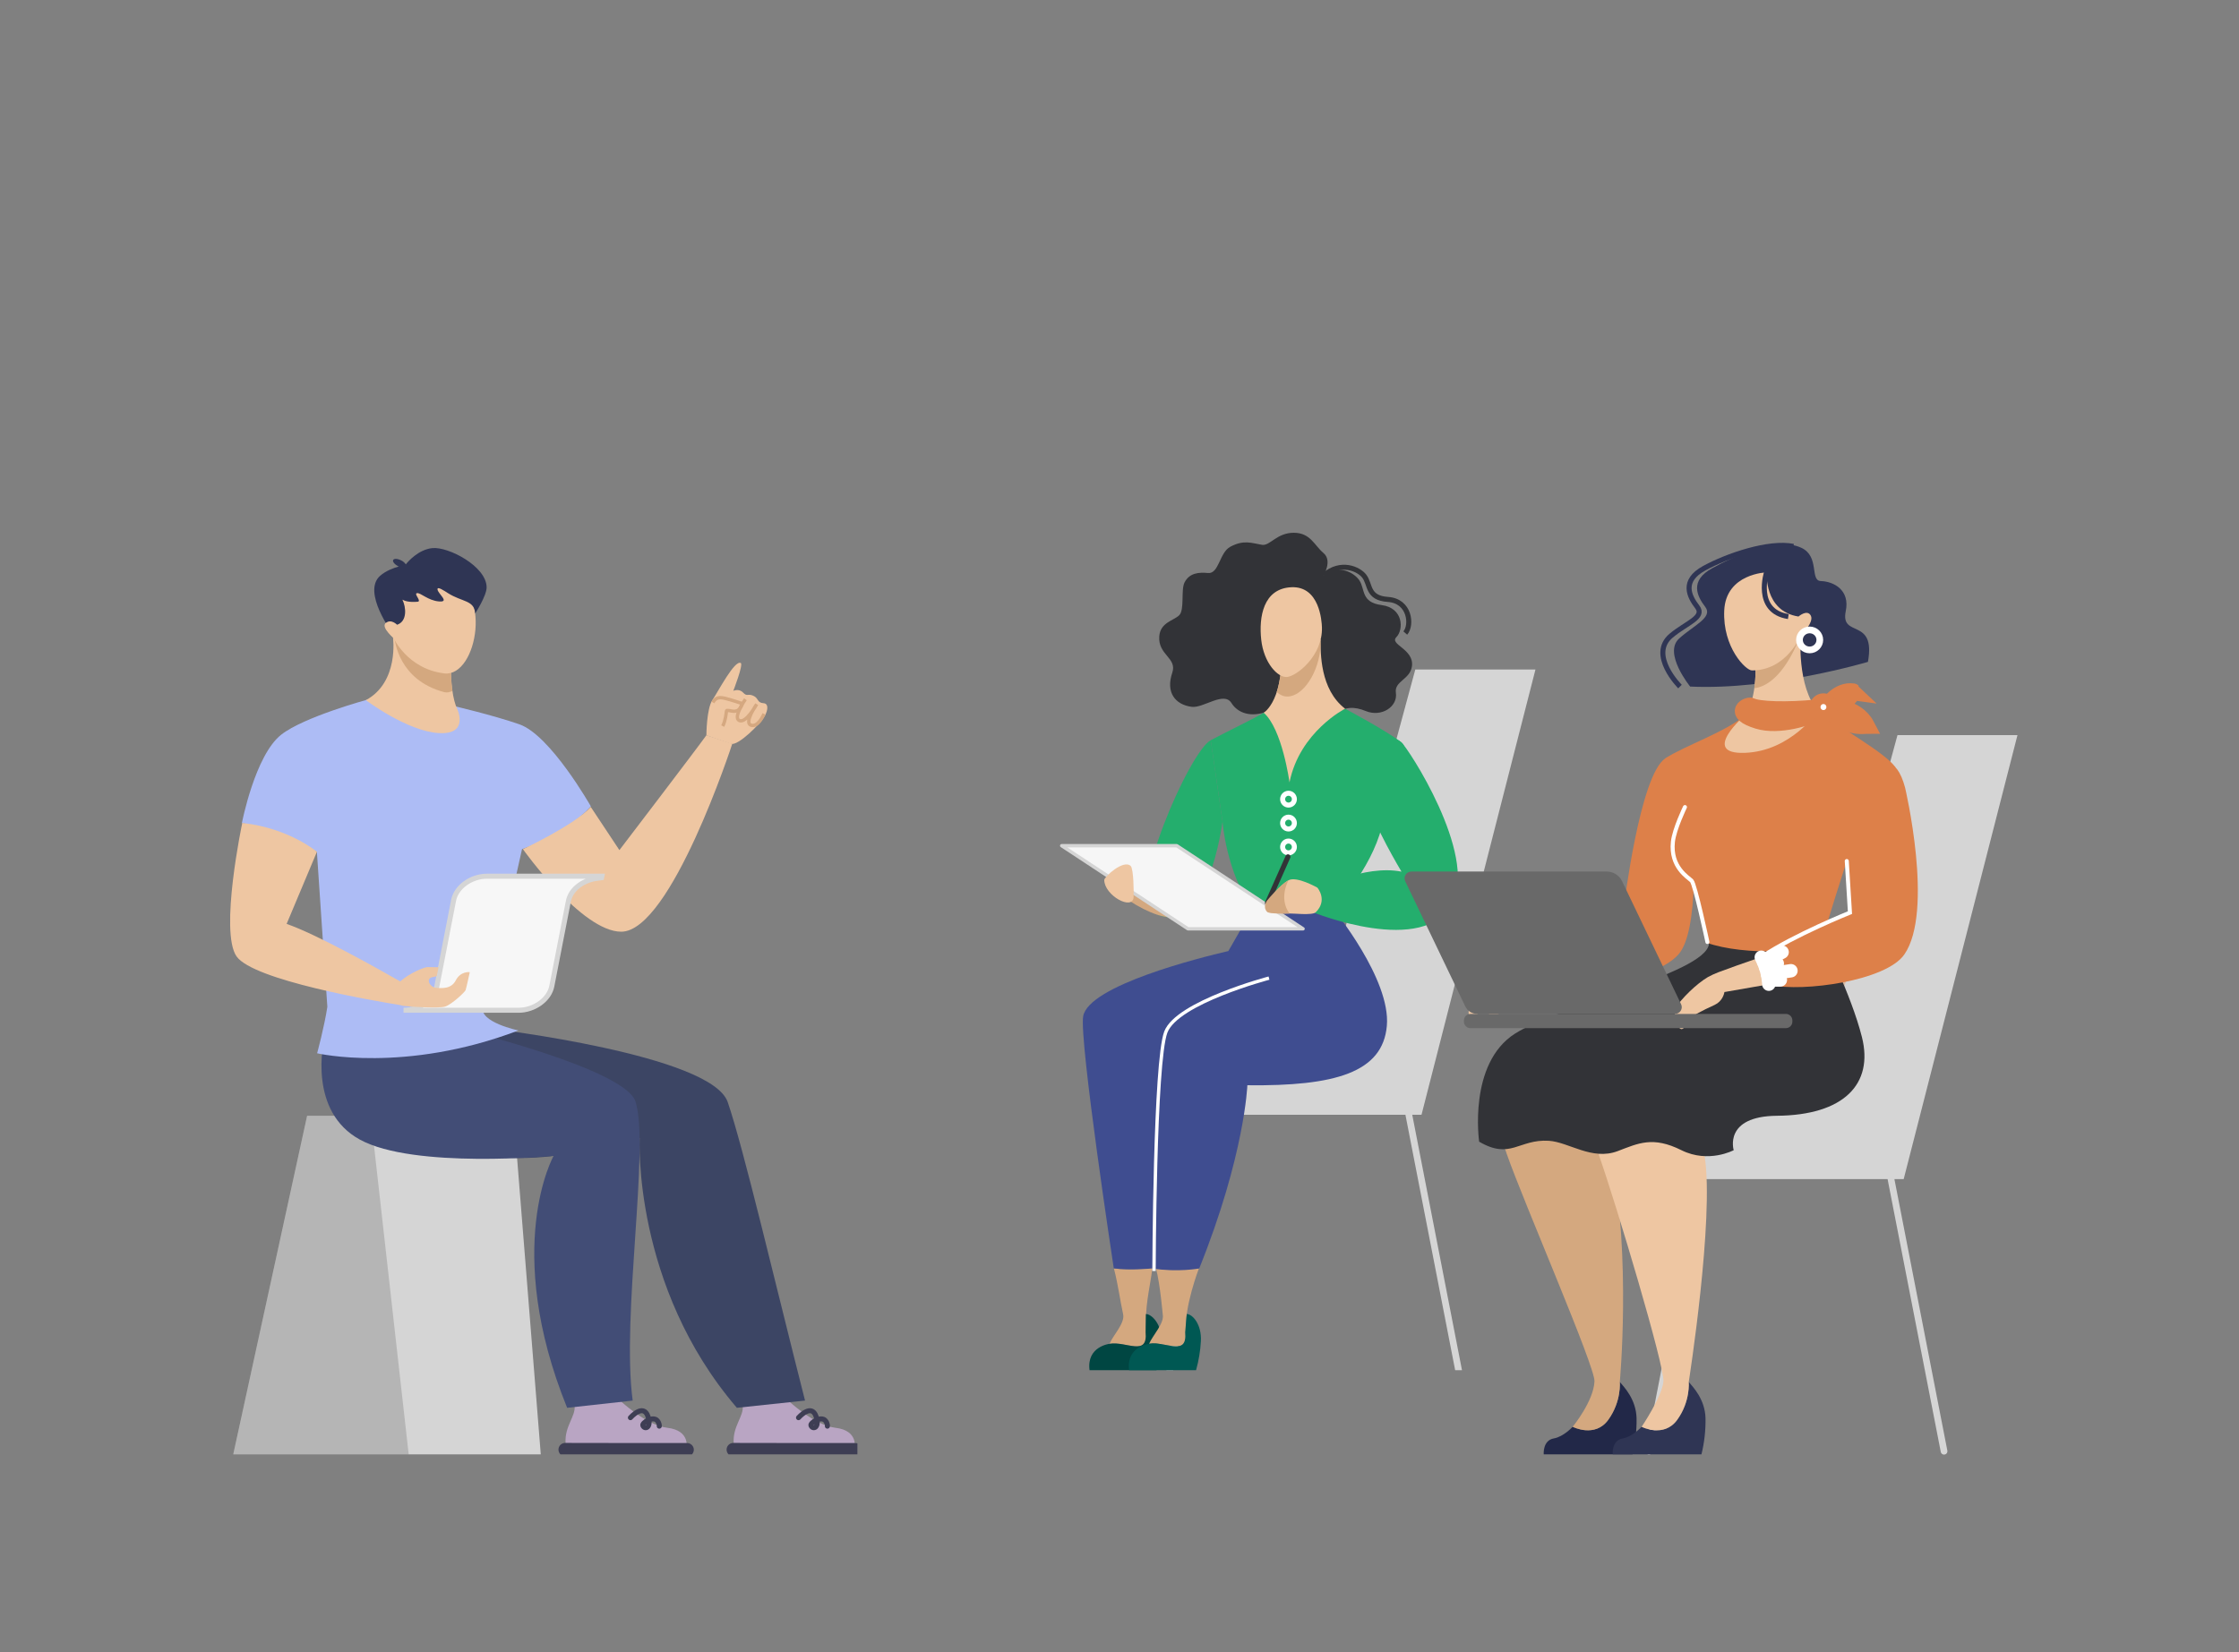<?xml version="1.0" encoding="utf-8"?>
<!-- Generator: Adobe Illustrator 15.1.0, SVG Export Plug-In . SVG Version: 6.00 Build 0)  -->
<!DOCTYPE svg PUBLIC "-//W3C//DTD SVG 1.1//EN" "http://www.w3.org/Graphics/SVG/1.1/DTD/svg11.dtd">
<svg version="1.1" id="Слой_1" xmlns="http://www.w3.org/2000/svg" xmlns:xlink="http://www.w3.org/1999/xlink" x="0px" y="0px"
	 width="668px" height="493px" viewBox="0 0 668 493" enable-background="new 0 0 668 493" xml:space="preserve">
<rect x="0" y="0" width="668" height="493" fill="#808080" stroke="none"/>
<g>
	<defs>
		<rect id="SVGID_1_" x="316.282" y="158.988" width="148.347" height="249.907"/>
	</defs>
	<clipPath id="SVGID_2_">
		<use xlink:href="#SVGID_1_"  overflow="visible"/>
	</clipPath>
	<g clip-path="url(#SVGID_2_)">
		<path fill="none" stroke="#D5D5D5" stroke-width="2" stroke-linecap="round" stroke-linejoin="round" d="M363.847,332.66
			l-15.85,81.427"/>
		<path fill="#D5D5D5" d="M422.255,199.789h35.847L424.107,332.66h-65.698v-8.649l36.785-24.36L422.255,199.789z"/>
		<path fill="none" stroke="#D5D5D5" stroke-width="2" stroke-linecap="round" stroke-linejoin="round" d="M420.321,332.66
			l15.851,81.427"/>
		<path fill="#D4A87F" d="M343.84,378.275c-2.527,0.252-6.617,0.754-11.497,0.287c1.253,4.86,1.828,9.506,2.739,13.636
			c0.589,2.657-2.999,6.256-4.086,8.858c0.027-0.014,0.055-0.027,0.084-0.039c4.975-0.798,11.637,3.935,10.951-3.451
			C341.373,390.173,343.03,384.75,343.84,378.275z"/>
		<path fill="#004642" d="M341.882,392.13c1.711,0,4.862,3.108,4.587,8.085c-0.153,2.936-0.637,5.844-1.439,8.671h-19.965
			c-0.938-7.112,6.016-7.88,6.016-7.88c4.977-0.797,11.388,3.934,10.702-3.449L341.882,392.13z"/>
		<path fill="#D4A87F" d="M357.713,378.463c-2.527,0.253-7.93,0.566-12.81,0.1c1.253,4.86,1.988,13.636,1.988,13.636
			c0.59,2.657-2.999,6.256-4.086,8.858c0.027-0.014,0.056-0.027,0.084-0.039c4.976-0.798,11.639,3.935,10.952-3.451
			C353.184,390.173,357.713,378.463,357.713,378.463z"/>
		<path fill="#005853" d="M354.068,392.13c1.711,0,4.486,3.108,4.212,8.085c-0.154,2.936-0.638,5.844-1.44,8.671h-19.964
			c-0.938-7.112,6.015-7.88,6.015-7.88c4.978-0.797,11.389,3.934,10.702-3.449L354.068,392.13z"/>
		<path fill="#3F4D90" d="M397.829,271.323c0,0,17.154,20.877,15.934,34.8c-1.22,13.923-15.441,18.04-41.616,17.732
			c0,0-0.767,20.885-14.358,54.666c0,0-6.309,1.226-14.061,0c0,0-6.561,0.666-11.435-0.031c0,0-10.393-68.305-9.129-75.232
			c1.674-9.18,34.755-17.461,43.317-19.449l7.159-12.485C373.641,271.323,388.016,273.159,397.829,271.323z"/>
		<path fill="none" stroke="#FFFFFF" stroke-miterlimit="10" d="M378.601,291.883c0,0-27.436,7.239-30.785,16.112
			c-3.351,8.873-3.521,71.28-3.521,71.28"/>
		<path fill="#24AE6D" d="M364.732,245.198c0,0,1.064,14.917,8.979,26.161c0,0,12.935,2.219,24.183,0
			c0,0,11.145-11.785,14.339-24.559c0,0,10.612-21.644,5.812-25.316c-4.801-3.672-16.746-9.99-16.746-9.99L377,212.693
			c-2.999,1.832-9.394,4.828-15.784,8.192L364.732,245.198z"/>
		<path fill="#24AE6D" stroke="#FFFFFF" stroke-width="1.5" stroke-linejoin="round" d="M384.42,240.246
			c-0.968,0-1.753-0.789-1.753-1.762c0-0.973,0.785-1.763,1.753-1.763s1.753,0.79,1.753,1.763
			C386.173,239.458,385.388,240.246,384.42,240.246z"/>
		<path fill="#24AE6D" stroke="#FFFFFF" stroke-width="1.5" stroke-linejoin="round" d="M384.42,247.379
			c-0.968,0-1.753-0.789-1.753-1.762c0-0.974,0.785-1.763,1.753-1.763s1.753,0.789,1.753,1.763
			C386.173,246.59,385.388,247.379,384.42,247.379z"/>
		<path fill="#24AE6D" stroke="#FFFFFF" stroke-width="1.5" stroke-linejoin="round" d="M384.42,254.511
			c-0.968,0-1.753-0.788-1.753-1.763c0-0.973,0.785-1.763,1.753-1.763s1.753,0.79,1.753,1.763
			C386.173,253.723,385.388,254.511,384.42,254.511z"/>
		<path fill="#24AE6D" d="M361.232,220.883c-6.39,3.367-25.188,46.693-17.364,51.273c16.245,9.525,20.864-26.956,20.864-26.956
			L361.232,220.883z"/>
		<path fill="#D4A87F" d="M350.702,273.508c-2.194,0.942-7.854-0.794-14.143-4.938c-6.29-4.143,0.846-6.877,0.846-6.877
			s8.36-3.375,13.462-0.943C355.967,263.182,354.904,271.689,350.702,273.508z"/>
		<path fill="#F6F6F6" stroke="#D5D5D5" stroke-linejoin="round" d="M316.751,252.371h34.339l37.679,24.802h-34.337L316.751,252.371
			z"/>
		<path fill="#EEC6A2" d="M329.448,262.604c0-0.901,5.694-6.203,7.874-4.201c0.912,0.838,0.965,8.025,0.881,9.322
			C337.935,271.854,329.494,267.225,329.448,262.604z"/>
		<path fill="#24AE6D" d="M418.058,221.484c1.951,1.557,22.669,33.274,15.338,47.881c-8.271,16.486-41.871,2.797-41.871,2.797
			s4.264-1.32,1.524-6.828c0,0,13.902-7.438,25.084-5.219c0,0-8.672-14.459-9.585-20.12S411.058,215.901,418.058,221.484z"/>
		<path fill="none" stroke="#323337" stroke-width="1.5" stroke-linecap="round" stroke-miterlimit="10" d="M384.262,255.684
			l-6.122,13.75"/>
		<path fill="#EEC6A2" d="M393.039,264.893c0,0-6.161-3.531-8.623-2.209c-2.697,1.448-5.934,6.032-6.229,6.803
			c-0.296,0.771-0.212,1.572-0.165,2.398s5.624,0.779,6.696,0.717s6.827,0.623,7.832-0.365
			C396.237,268.605,393.039,264.893,393.039,264.893z"/>
		<path fill="#D4A87F" d="M384.72,272.602c-1.08,0.062-6.01,0.125-6.638-0.463c-1.247-1.164-0.532-2.902,0.092-3.582
			c0.572-0.627,3.614-4.425,6.244-5.867c0,0-3.05,5.336,0.302,9.918"/>
		<path fill="#323337" d="M394.856,171.763c0,0,2.739-4.438,0-6.731c-2.738-2.294-3.866-6.019-8.823-6.043
			c-5.121-0.024-7.165,3.991-9.511,3.595c-3.187-0.537-5.421-1.57-9.468,0.577c-3.239,1.719-3.375,8.164-6.659,7.838
			c-2.612-0.258-5.515-0.092-6.998,2.828c-1.125,2.211,0.075,8.185-1.597,9.791c-1.672,1.606-5.624,2.13-5.935,6.272
			c-0.412,5.597,5.398,6.42,3.88,10.863c-1.998,5.844,0.821,9.512,5.782,10.179c3.487,0.466,9.617-4.75,11.865-1.148
			c1.918,3.071,5.936,4.438,10.873,2.451s7.987-1.378,11.03-0.078c3.042,1.301,6.771,3.135,9.281,0.917
			c2.51-2.219,5.539-2.281,8.882-0.892c4.638,1.929,9.614-1.242,8.998-5.455c-0.513-3.481,4.239-3.921,4.791-7.879
			c0.72-5.171-6.847-6.501-4.64-8.72c2.206-2.219,2.127-8.705-4.408-9.564c-6.202-0.811-4.874-4.696-6.623-7.352
			C404.101,170.988,399.495,168.168,394.856,171.763z"/>
		<path fill="none" stroke="#323337" stroke-width="1.5" stroke-miterlimit="10" d="M419.265,188.907
			c2.063-2.349,1.404-9.576-5.172-10.026c-6.239-0.426-5.148-4.387-7.058-6.922c-1.608-2.132-7-4.677-12.103-0.225"/>
		<path fill="#EEC6A2" d="M393.971,190.832c0.047,3.958-0.199,14.875,7.341,20.66c0,0-13.538,6.837-16.594,21.983
			c0,0-2.15-15.964-7.703-20.785c0,0,6.58-3.751,5.135-21.866L393.971,190.832z"/>
		<path fill="#D4A87F" d="M380.911,206.519c0.937,0.852,1.993,1.338,3.142,1.338c4.75,0,9.48-7.276,9.935-15.056
			c-0.015-0.766-0.015-1.433-0.021-1.97h-11.822C382.739,198.197,381.998,203.19,380.911,206.519z"/>
		<path fill="#EEC6A2" d="M394.398,187.25c-0.052-1.991-0.749-12.393-9.127-12.01s-9.736,8.873-8.986,15.682
			c0.75,6.809,4.874,11.397,7.759,11.092C386.928,201.708,394.627,195.665,394.398,187.25z"/>
	</g>
</g>
<g>
	<defs>
		<rect id="SVGID_3_" x="413.278" y="151" width="207.686" height="283"/>
	</defs>
	<clipPath id="SVGID_4_">
		<use xlink:href="#SVGID_3_"  overflow="visible"/>
	</clipPath>
	<g clip-path="url(#SVGID_4_)">
		<path fill="none" stroke="#D5D5D5" stroke-width="2" stroke-linecap="round" stroke-linejoin="round" d="M507.778,351.874
			l-15.827,81.2"/>
		<path fill="#D5D5D5" d="M566.108,219.374h35.8l-33.95,132.5h-65.611v-8.625l36.737-24.292L566.108,219.374z"/>
		<path fill="none" stroke="#D5D5D5" stroke-width="2" stroke-linecap="round" stroke-linejoin="round" d="M564.176,351.874
			l15.828,81.2"/>
		<path fill="#FFFFFF" stroke="#D8BAA3" stroke-width="5" stroke-linecap="round" stroke-miterlimit="10" d="M526.165,324.282
			l15.46-44.677h11.054l-15.46,44.677H526.165z"/>
		<path fill="#EEC6A2" d="M463.151,293.68l-9.729,1.492c-1.228,2.926-4.118,6.246-4.736,6.568c-0.669,0.341-4.149,2.187-4.149,2.187
			s-0.664-1.126-0.103-2.11c0.368-0.64,2.646-1.736,2.384-2.633c-0.262-0.898-1.623-0.793-2.226-0.529
			c-1.443,0.639-4.036,2.234-3.758,4.609c0.237,2.006-1.638,2.195-1.638,2.195s-0.983-2.557-1.051-3.041
			c-0.066-0.484,0.334-5.277,1.518-6.684c0.944-1.114,5.551-3.295,8.122-4.422l13.004-5.791L463.151,293.68z"/>
		<path fill="#DD8049" d="M505.084,249.707c0,0,2.036,27.984-4.335,35.119c-6.37,7.136-27.926,11.3-37.83,9.084l-2.467-8.473
			c9.783-6.502,24.059-15.021,24.059-15.021s4.751-39.209,12.337-44.098S504.829,244.173,505.084,249.707z"/>
		<path fill="none" stroke="#FFFFFF" stroke-width="4" stroke-linecap="round" stroke-miterlimit="10" d="M460.537,285.66
			c1.331,2.488,2.098,5.229,2.25,8.037"/>
		<path fill="none" stroke="#FFFFFF" stroke-width="4" stroke-linecap="round" stroke-miterlimit="10" d="M461.233,287.09
			l5.519-2.961"/>
		<path fill="none" stroke="#FFFFFF" stroke-width="4" stroke-linecap="round" stroke-miterlimit="10" d="M461.809,288.607
			l3.503-1.082"/>
		<path fill="none" stroke="#FFFFFF" stroke-width="4" stroke-linecap="round" stroke-miterlimit="10" d="M462.395,290.749
			l6.992-1.067"/>
		<path fill="none" stroke="#FFFFFF" stroke-width="4" stroke-linecap="round" stroke-miterlimit="10" d="M462.787,292.43h3.435"/>
		<path fill="#222848" d="M487.056,434h-26.489c0,0-0.361-4.177,3.035-4.757c2.874-0.493,5.605-3.466,5.605-3.466
			s6.643,3.423,10.62-2.088c3.977-5.513,3.439-11.297,3.439-11.297c1.261,1.506,4.854,5.149,5,10.84
			C488.325,426.857,487.918,430.475,487.056,434z"/>
		<path fill="#D4A87F" d="M458.125,320.521c-4.427,0.592-14.03,8.393-8.614,23.775c5.417,15.385,26.397,63.473,26.198,67.93
			c-0.268,5.95-6.502,13.551-6.502,13.551s6.643,3.423,10.62-2.088c3.977-5.513,3.438-11.297,3.438-11.297
			s3.424-37.084-2.506-67.414C478.037,331.094,466.081,319.453,458.125,320.521z"/>
		<path fill="#2F3554" d="M507.629,434h-26.491c0,0-0.362-4.178,3.035-4.757c2.872-0.493,5.604-3.466,5.604-3.466
			s6.644,3.423,10.62-2.088c3.979-5.513,3.438-11.297,3.438-11.297c1.263,1.504,4.853,5.149,5.002,10.84
			C508.897,426.857,508.491,430.475,507.629,434z"/>
		<path fill="#EEC6A2" d="M478.698,320.386c-3.58,2.624-7.22,8.525-1.801,23.911c5.418,15.385,19.745,63.484,19.383,67.93
			c-0.361,4.445-6.502,13.551-6.502,13.551s6.644,3.423,10.62-2.088c3.979-5.513,3.438-11.297,3.438-11.297
			s7.664-48.806,4.737-67.414C506.385,331.004,488.642,313.091,478.698,320.386z"/>
		<path fill="#323337" d="M543.758,280.018c0,0,8.512,16.625,11.743,29.465c3.526,14.016-5.393,23.314-25.359,23.48
			c-16.015,0.135-12.896,10.271-12.896,10.271s-7.511,4.035-15.606,0c-8.544-4.264-12.87-2.053-18.984,0.266
			c-7.698,2.936-14.635-2.717-20.6-3.073c-8.951-0.532-11.385,5.739-20.755,0.269c0,0-3.379-23.331,10.724-32.266
			c14.104-8.934,59.62-18.527,57.828-27.609L543.758,280.018z"/>
		<path fill="#DD8049" d="M496.848,226.319c5.451-3.7,18.82-8.167,24.013-13.146l21.55-1.021
			c7.005,5.36,20.115,12.523,23.101,16.837l-14.533,27.962c0,0-6.358,19.647-7.268,23.603c-0.908,3.956-23.625,4.73-34.527,0.769
			c0,0-3.251-17.478-4.283-18.503c-1.03-1.024-6.619-4.076-5.577-11.612L496.848,226.319z"/>
		<path fill="none" stroke="#FFFFFF" stroke-width="1.2" stroke-linecap="round" stroke-miterlimit="10" d="M509.4,281.109
			c0,0-3.685-17.264-4.716-18.289c-1.032-1.024-6.396-4.049-5.577-11.612c0.412-3.802,3.594-10.366,3.594-10.366"/>
		<path fill="#EEC6A2" d="M514.485,296.041c-0.114,0.654-0.668,2.771-2.892,3.82c-2.601,1.225-3.021,1.389-5.297,2.619
			c-1.814,0.981-3.069,3.254-3.871,4.201c-1.799,2.133-3.199-4.311-2.731-5.633c2.095-3.252,6.464-7.459,9.868-9.482
			c1.008-0.545,2.053-1.025,3.126-1.436c2.781-1.066,7.643-2.771,13.022-4.631l2.384,8.175L514.485,296.041z"/>
		<path fill="#DD8049" d="M525.692,285.447c9.784-6.504,26.237-13.104,26.237-13.104l-1.268-25.505
			c-0.304-6.081,1.973-12.055,6.404-16.307c3.958-3.795,8.67-5.341,11.304,4.476c0,0,8.718,36.905-0.217,49.825
			c-5.419,7.847-30.1,11.295-40.005,9.092L525.692,285.447z"/>
		<path fill="none" stroke="#FFFFFF" stroke-width="1.2" stroke-linecap="round" stroke-miterlimit="10" d="M525.692,285.445
			c9.784-6.502,26.237-13.103,26.237-13.103l-0.951-15.392"/>
		<path fill="none" stroke="#FFFFFF" stroke-width="4" stroke-linecap="round" stroke-miterlimit="10" d="M525.476,285.66
			c1.329,2.488,2.097,5.23,2.249,8.037"/>
		<path fill="none" stroke="#FFFFFF" stroke-width="4" stroke-linecap="round" stroke-miterlimit="10" d="M526.171,287.09
			l5.517-2.961"/>
		<path fill="none" stroke="#FFFFFF" stroke-width="4" stroke-linecap="round" stroke-miterlimit="10" d="M526.746,288.607
			l3.505-1.084"/>
		<path fill="none" stroke="#FFFFFF" stroke-width="4" stroke-linecap="round" stroke-miterlimit="10" d="M527.333,290.749
			l6.992-1.067"/>
		<path fill="none" stroke="#FFFFFF" stroke-width="4" stroke-linecap="round" stroke-miterlimit="10" d="M527.725,292.428h3.437"/>
		<path fill="#2F3554" d="M557.294,197.517c0,0-28.61,8.512-53.037,7.364c0,0-8.13-9.958-3.288-14.341
			c4.373-3.958,10.204-6.296,7.781-9.444c-2.424-3.148-4.756-7.785,2.08-11.53c6.837-3.745,19.122-9.571,26.607-6.089
			c5.525,2.579,2.466,9.804,5.794,9.917c3.852,0.13,8.754,2.647,7.445,8.985C548.988,190.544,559.717,184.073,557.294,197.517z"/>
		<path fill="none" stroke="#2F3554" stroke-width="1.5" stroke-miterlimit="10" d="M501.222,204.881c0,0-9.469-9.455-2.64-15.19
			c4.519-3.795,10.205-5.443,7.78-8.591c-2.423-3.148-4.755-7.786,2.081-11.53s19.282-8.011,26.61-6.52"/>
		<path fill="#EEC6A2" d="M537.221,189.691c0,0-1.168,15.315,5.202,22.463c0,0-8.056,11.997-21.815,12.506
			c-13.759,0.509,0.267-11.486,0.267-11.486s3.375-4.476,2.853-15.827L537.221,189.691z"/>
		<path fill="#D4A87F" d="M537.132,189.74c-1.918,4.966-6.563,14.723-13.741,15.644c0.363-2.663,0.476-5.354,0.334-8.037
			L537.132,189.74z"/>
		<path fill="#EEC6A2" d="M537.221,189.691c0,0-4.155,10.379-14.539,10.379c-1.815,0-8.773-6.835-8.26-17.902
			c0.514-11.068,12.673-11.375,12.673-11.375s-0.867,11.573,9.478,13.19c0,0,2.637-2.297,3.686-0.256
			C541.307,185.77,537.221,189.691,537.221,189.691z"/>
		<path fill="none" stroke="#2F3554" stroke-width="1.5" stroke-miterlimit="10" d="M527.095,170.586c0,0-3.901,11.786,6.444,13.403
			"/>
		<path fill="none" stroke="#FFFFFF" stroke-width="2" stroke-miterlimit="10" d="M539.902,193.945c1.677,0,3.035-1.336,3.035-2.984
			s-1.358-2.984-3.035-2.984c-1.676,0-3.033,1.336-3.033,2.984S538.226,193.945,539.902,193.945z"/>
		<path fill="#FFFFFF" stroke="#DD8049" stroke-width="5" stroke-linecap="round" stroke-miterlimit="10" d="M542.172,211.228
			c0.216-0.023,0.7,0.889,0.52,1.008c-2.79,1.839-12.049,4.689-18.174,2.809c-8.076-2.481-2.848-4.718-2.168-4.341
			C524.485,211.856,533.079,212.152,542.172,211.228z"/>
		<path fill="#FFFFFF" stroke="#DD8049" stroke-width="5" stroke-linecap="round" stroke-miterlimit="10" d="M545.488,210.307
			c0,0,3.034-4.476,7.344-3.868C552.831,206.438,550.705,211.065,545.488,210.307z"/>
		<path fill="#FFFFFF" stroke="#DD8049" stroke-width="5" stroke-linecap="round" stroke-miterlimit="10" d="M545.806,210.77
			c0,0,7.981-0.032,10.985,5.703C556.791,216.473,549.42,217.717,545.806,210.77z"/>
		<path fill="#FFFFFF" stroke="#DD8049" stroke-width="5" stroke-linecap="round" stroke-miterlimit="10" d="M544.02,212.594
			c0.898,0,1.626-0.716,1.626-1.599s-0.728-1.599-1.626-1.599c-0.896,0-1.625,0.716-1.625,1.599S543.123,212.594,544.02,212.594z"/>
		<path fill="#696969" d="M499.703,302.568h-58.992c-0.737,0-1.46-0.207-2.083-0.596s-1.121-0.942-1.437-1.599l-17.956-37.416
			c-0.146-0.308-0.214-0.646-0.191-0.985c0.021-0.339,0.129-0.668,0.313-0.955c0.186-0.287,0.441-0.522,0.743-0.686
			c0.303-0.164,0.644-0.25,0.989-0.249h58.263c0.959-0.001,1.898,0.267,2.708,0.772c0.812,0.504,1.458,1.226,1.867,2.078
			l17.63,36.758c0.148,0.308,0.214,0.647,0.192,0.986c-0.021,0.34-0.129,0.668-0.314,0.955c-0.185,0.287-0.44,0.523-0.744,0.688
			C500.389,302.484,500.048,302.568,499.703,302.568z"/>
		<path fill="#696969" d="M532.802,302.568h-94.091c-1.075,0-1.947,0.857-1.947,1.914v0.423c0,1.057,0.872,1.913,1.947,1.913h94.091
			c1.075,0,1.946-0.856,1.946-1.913v-0.423C534.748,303.426,533.877,302.568,532.802,302.568z"/>
	</g>
</g>
<g>
	<defs>
		<rect id="SVGID_5_" x="68.657" y="163.553" width="187.145" height="270.447"/>
	</defs>
	<clipPath id="SVGID_6_">
		<use xlink:href="#SVGID_5_"  overflow="visible"/>
	</clipPath>
	<g clip-path="url(#SVGID_6_)">
		<path fill="#D5D5D5" d="M91.626,332.965h61.637L161.339,434H69.587L91.626,332.965z"/>
		<path fill-opacity="0.15" d="M91.626,332.965h18.957L121.929,434H69.587L91.626,332.965z"/>
		<path fill="#B9A5C3" d="M254.938,432.197c0,0-13.567,0-19.947-0.039c-5.365-0.035-15.934,1.064-16.098-1.495
			c-0.333-5.149,3.113-8.013,2.686-11.261c4.245,0.125,8.455-0.793,12.26-2.672c1.384,1.347,9.095,8.605,15.429,9.349
			C256.254,426.9,254.938,432.197,254.938,432.197z"/>
		<path fill="none" stroke="#3E3E54" stroke-width="4" stroke-linecap="round" stroke-miterlimit="10" d="M255.155,432.628
			c0,0-29.998,0-36.378-0.039"/>
		<path fill="none" stroke="#3E3E54" stroke-width="1.5" stroke-linecap="round" stroke-miterlimit="10" d="M238.24,423.054
			c0,0,3.874-4.452,5.26-0.306c1.098,3.286-0.977,4.025-1.552,2.645c-0.329-0.793,3.026-2.955,4.3-1.451
			c0.713,0.846,0.599,1.645,0.599,1.645"/>
		<path fill="#3C4564" d="M217.105,328.868c-4.863-14.122-70.398-21.87-70.398-21.87l-20.742,0.555
			c-1.036,3.414-2.901,26.314,12.285,34.665c16.117,8.863,52.572-2.641,52.572-2.641s-2.137,44.21,29.026,80.534l20.335-2.155
			C231.477,383.809,221.809,342.494,217.105,328.868z"/>
		<path fill="#B9A5C3" d="M204.783,432.197c0,0-13.568,0-19.948-0.039c-5.365-0.035-15.933,1.064-16.097-1.495
			c-0.333-5.149,3.112-8.013,2.685-11.261c4.245,0.125,8.455-0.793,12.26-2.672c1.385,1.347,9.096,8.605,15.43,9.349
			C206.099,426.9,204.783,432.197,204.783,432.197z"/>
		<path fill="none" stroke="#3E3E54" stroke-width="4" stroke-linecap="round" stroke-miterlimit="10" d="M204.999,432.628
			c0,0-29.998,0-36.378-0.039"/>
		<path fill="none" stroke="#3E3E54" stroke-width="1.5" stroke-linecap="round" stroke-miterlimit="10" d="M188.084,423.054
			c0,0,3.874-4.452,5.26-0.306c1.099,3.286-0.977,4.025-1.552,2.645c-0.329-0.793,3.027-2.955,4.3-1.451
			c0.713,0.846,0.6,1.645,0.6,1.645"/>
		<path fill="#424D76" d="M189.607,328.736c-3.012-9.68-51.357-21.465-51.357-21.465l-41.107,0.924
			c-1.033,3.414-4.996,23.513,10.191,31.863c16.116,8.863,57.845,4.857,57.845,4.857s-15.384,27.314,4.025,75.199l19.558-2.155
			C185.362,392.572,193.887,342.496,189.607,328.736z"/>
		<path fill="#ADBCF5" d="M144.08,300.458c0,0,6.401-22.706,11.663-47.056c0,0,13.03-4.416,20.538-12.768
			c0,0-12.051-21.271-21.325-24.488c-7.983-2.769-19.484-5.438-19.484-5.438l-25.891-1.918c0,0-18.944,5.144-25.688,10.457
			c-7.836,6.173-11.734,26.415-11.734,26.415s9.093,0.665,22.382,8.541l3.122,46.255c-0.897,5.923-3.049,13.858-3.049,13.858
			s26.088,6.113,60.063-6.809C154.678,307.508,142.824,305.032,144.08,300.458z"/>
		<path fill="#EEC6A2" d="M176.246,240.79l8.552,12.897c0,0,23.465-30.743,25.953-34.285l7.72,2.564c0,0-18.285,56.069-33.13,56.069
			c-11.804,0-29.33-24.632-29.33-24.632S171.503,246.153,176.246,240.79z"/>
		<path fill="#EEC6A2" d="M210.751,219.428c0,0,0.028-7.873,1.782-10.495c1.753-2.623,6.653-12.066,8.47-11.086
			c0.837,0.453-2.225,8.317-2.225,8.317s1.688-0.804,2.912,0.509c1.224,1.312,1.366,0.215,3.049,0.948
			c1.681,0.733,1.023,2.082,3.071,2.228c1.475,0.104,1.364,1.888,0.433,3.663c-1.243,2.405-8.029,9.136-10.142,8.455
			C215.99,221.286,210.751,219.428,210.751,219.428z"/>
		<path fill="none" stroke="#D5A880" stroke-miterlimit="10" d="M227.948,213.027c-0.232,0.496-1.84,4.137-3.936,3.361
			c-2.095-0.776,1.741-6.229,1.741-6.229s-3.12,5.742-5.165,4.87s1.803-6.363,1.803-6.363"/>
		<path fill="none" stroke="#D5A880" stroke-miterlimit="10" d="M212.688,209.626c0.697-1.174,1.478-1.739,3.524-1.254
			s5.189,1.571,5.189,1.571s-0.396,2.698-2.924,2.267c-1.705-0.291-1.705-0.291-1.753,0.097c-0.048,0.388-0.272,2.818-1.103,4.372"
			/>
		<path fill="#F7F7F7" stroke="#D5D5D5" stroke-width="1.5" stroke-miterlimit="10" d="M179.575,261.475h-34.302
			c-4.724,0-9.18,3.232-9.944,7.195l-4.987,25.615c-0.772,3.973-5.229,7.195-9.945,7.195h34.292c4.724,0,9.177-3.232,9.944-7.195
			l4.94-25.346c0.668-3.447,4.038-6.033,8.009-6.756l1.907-0.269L179.575,261.475z"/>
		<path fill="#EEC6A2" d="M70.597,285.434c5.059,7.1,41.01,13.246,48.893,14.512c0.364,0.125,0.741,0.214,1.124,0.263
			c1.684,0.216,10.418,0.739,12.156,0.183c2.047-0.656,5.93-4.348,6.14-4.918c0.209-0.572,1.249-5.369,1.249-5.369
			s-2.715-0.399-4.207,2.492c-1.342,2.607-4.257,2.325-6.053,2.17c-0.748-0.064-2.182-1.175-1.946-2.304
			c0.236-1.129,1.624-0.743,2.356-1.229l0.528-2.6l-3.334-0.037c-0.815-0.01-5.313,1.752-8.101,4.271
			c-7.657-4.378-25.063-14.102-33.887-17.164l9.036-21.51c0,0-8.258-7.07-22.267-8.617
			C72.261,245.576,65.408,278.148,70.597,285.434z"/>
		<path fill="#EEC6A2" d="M117.247,190.193c0,0,1.896,13.32-8.083,18.746c0,0,12.229,9.23,21.705,9.821s5.404-7.522,5.404-7.522
			s-2.332-4.587-1.596-15.852L117.247,190.193z"/>
		<path fill="#D4A87F" d="M134.685,195.389l-17.048-5.081c0.227,0.849,1.215,12.635,14.932,16.247
			c0.819,0.215,1.651-0.028,2.41-0.351C134.607,203.673,134.373,200.12,134.685,195.389z"/>
		<path fill="#EEC6A2" d="M117.358,190.271c0,0,4.107,9.334,15.209,10.683c9.898,1.204,14.765-26.307,0.148-28.938
			c-16.063-2.889-14.151,14.249-14.151,14.249s-2.356-1.724-3.459-0.36C114.002,187.27,117.358,190.271,117.358,190.271z"/>
		<path fill="#2F3554" d="M117.158,189.03l1.316-2.599c3.077-1.019,2.703-5.21,1.587-7.481c0.729,0.431,2.117,0.823,4.529,0.618
			c1.341-0.114-1.245-2.39-0.18-2.568c1.066-0.179,3.288,2.215,6.577,2.48c3.288,0.265-0.249-2.228-0.452-3.54
			c-0.178-1.151,2.004,0.364,3.144,1.077c4.232,2.678,7.809,2.03,8.108,6.033c0,0,3.395-5.266,3.395-7.757
			c0-6.29-11.442-12.207-16.18-11.732c-4.152,0.422-7.235,3.98-7.93,4.85c-0.346-0.513-0.825-0.921-1.388-1.183
			c-1.062-0.543-2.123-0.597-2.378-0.119c-0.255,0.479,0.415,1.308,1.477,1.851c0.064,0.032,0.128,0.064,0.192,0.092
			c-1.602,0.455-3.874,1.293-5.539,2.752C107.88,176.645,117.158,189.03,117.158,189.03z"/>
		<path fill="#EEC6A2" d="M118.564,186.528c0,0-1.805-1.97-3.459-0.627c-1.653,1.342,2.785,4.899,2.785,4.899L118.564,186.528z"/>
	</g>
</g>
</svg>
